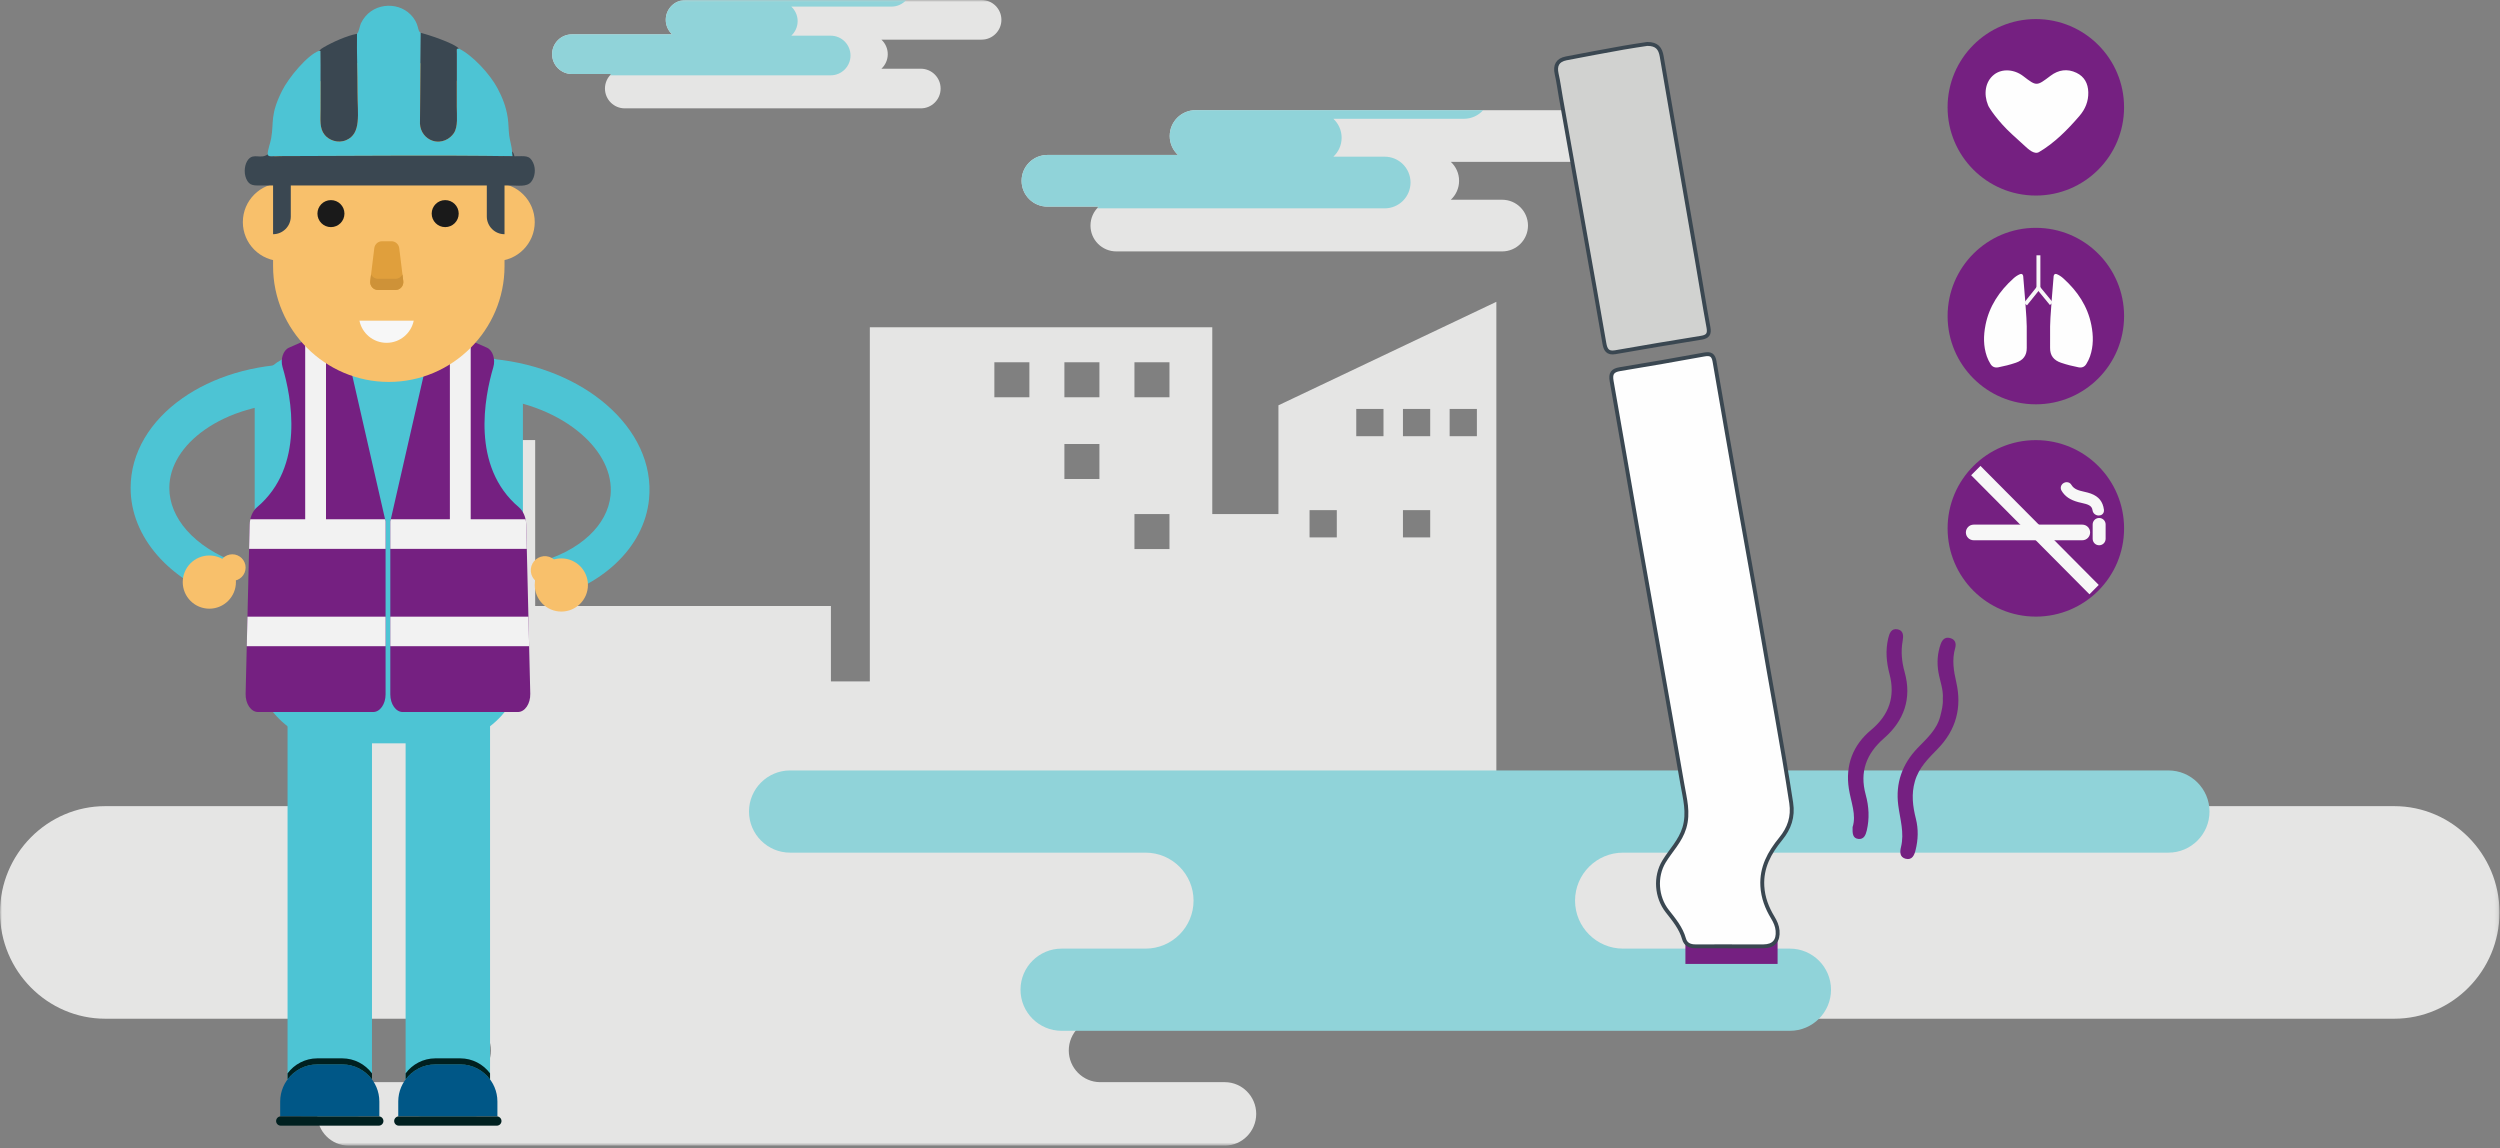 <?xml version="1.0" encoding="UTF-8"?>
<svg width="640px" height="294px" viewBox="0 0 640 294" version="1.1" xmlns="http://www.w3.org/2000/svg" xmlns:xlink="http://www.w3.org/1999/xlink">
    <rect x="0" y="0" width="640" height="294" fill="#808080" stroke="none"/>
    <!-- Generator: Sketch 53.2 (72643) - https://sketchapp.com -->
    <title>Group 74</title>
    <desc>Created with Sketch.</desc>
    <defs>
        <polygon id="path-1" points="0.001 0 639.871 0 639.871 293.277 0.001 293.277"></polygon>
    </defs>
    <g id="Symbols" stroke="none" stroke-width="1" fill="none" fill-rule="evenodd">
        <g id="banner/rehabilitation2-copy-10" transform="translate(-5, -13)">
            <g id="Group-74" transform="translate(5, 13)">
                <mask id="mask-2" fill="white">
                    <use xlink:href="#path-1"></use>
                </mask>
                <g id="Clip-2"></g>
                <path d="M254.556,101.707 L263.522,101.707 L263.522,92.741 L254.556,92.741 L254.556,101.707 Z M272.487,122.627 L281.453,122.627 L281.453,113.661 L272.487,113.661 L272.487,122.627 Z M272.487,101.707 L281.453,101.707 L281.453,92.741 L272.487,92.741 L272.487,101.707 Z M123.058,128.605 L130.032,128.605 L130.032,121.631 L123.058,121.631 L123.058,128.605 Z M107.118,144.544 L114.092,144.544 L114.092,137.57 L107.118,137.57 L107.118,144.544 Z M93.172,144.544 L100.145,144.544 L100.145,137.57 L93.172,137.57 L93.172,144.544 Z M93.172,128.605 L100.145,128.605 L100.145,121.631 L93.172,121.631 L93.172,128.605 Z M335.248,137.571 L342.221,137.571 L342.221,130.597 L335.248,130.597 L335.248,137.571 Z M359.156,137.571 L366.13,137.571 L366.13,130.597 L359.156,130.597 L359.156,137.571 Z M347.202,111.669 L354.176,111.669 L354.176,104.695 L347.202,104.695 L347.202,111.669 Z M359.156,111.669 L366.13,111.669 L366.13,104.695 L359.156,104.695 L359.156,111.669 Z M371.11,111.669 L378.084,111.669 L378.084,104.695 L371.11,104.695 L371.11,111.669 Z M290.419,140.559 L299.385,140.559 L299.385,131.593 L290.419,131.593 L290.419,140.559 Z M290.419,101.707 L299.385,101.707 L299.385,92.741 L290.419,92.741 L290.419,101.707 Z M85.202,112.665 L101.142,112.665 L101.142,98.719 L120.069,98.719 L120.069,112.665 L137.004,112.665 L137.004,155.143 L212.715,155.143 L212.715,174.43 L222.678,174.43 L222.678,83.776 L310.343,83.776 L310.343,131.593 L327.278,131.593 L327.278,103.76 L383.066,77.264 L383.066,131.755 L383.066,212.037 C375.911,222.226 367.749,231.656 358.721,240.179 L106.524,240.179 C98.743,232.834 91.606,224.818 85.202,216.221 L85.202,112.665 Z" id="Fill-1" fill="#E5E5E4" mask="url(#mask-2)"></path>
                <path d="M404.834,28.204 L306.061,28.204 C302.408,28.204 299.446,31.166 299.446,34.818 C299.446,36.735 300.263,38.461 301.565,39.669 L268.139,39.669 C264.486,39.669 261.524,42.631 261.524,46.283 C261.524,49.936 264.486,52.897 268.139,52.897 L281.282,52.897 C279.98,54.105 279.163,55.831 279.163,57.748 C279.163,61.401 282.124,64.362 285.777,64.362 L384.551,64.362 C388.203,64.362 391.165,61.401 391.165,57.748 C391.165,54.096 388.203,51.134 384.551,51.134 L371.407,51.134 C372.71,49.926 373.526,48.2 373.526,46.283 C373.526,44.366 372.71,42.641 371.407,41.433 L404.834,41.433 C408.487,41.433 411.448,38.472 411.448,34.818 C411.448,31.166 408.487,28.204 404.834,28.204" id="Fill-3" fill="#E5E5E4" mask="url(#mask-2)"></path>
                <path d="M306.061,28.204 C302.409,28.204 299.447,31.166 299.447,34.818 C299.447,36.735 300.263,38.461 301.566,39.669 L268.139,39.669 C264.487,39.669 261.525,42.631 261.525,46.283 C261.525,49.936 264.487,52.897 268.139,52.897 L281.283,52.897 C281.131,53.038 280.988,53.185 280.85,53.339 L354.481,53.339 C358.133,53.339 361.095,50.377 361.095,46.725 C361.095,43.071 358.133,40.11 354.481,40.11 L341.337,40.11 C342.64,38.902 343.457,37.177 343.457,35.26 C343.457,33.343 342.64,31.617 341.337,30.409 L374.764,30.409 C376.723,30.409 378.482,29.558 379.693,28.204 L306.061,28.204 Z" id="Fill-4" fill="#90D3D9" mask="url(#mask-2)"></path>
                <path d="M251.286,0 L175.506,0 C172.703,0 170.432,2.271 170.432,5.074 C170.432,6.545 171.057,7.869 172.057,8.796 L146.412,8.796 C143.609,8.796 141.338,11.067 141.338,13.87 C141.338,16.673 143.609,18.944 146.412,18.944 L156.495,18.944 C155.496,19.871 154.869,21.195 154.869,22.666 C154.869,25.469 157.141,27.74 159.944,27.74 L235.723,27.74 C238.526,27.74 240.798,25.469 240.798,22.666 C240.798,19.863 238.526,17.592 235.723,17.592 L225.64,17.592 C226.64,16.665 227.266,15.341 227.266,13.87 C227.266,12.399 226.64,11.075 225.64,10.148 L251.286,10.148 C254.088,10.148 256.36,7.877 256.36,5.074 C256.36,2.271 254.088,0 251.286,0" id="Fill-5" fill="#E5E5E4" mask="url(#mask-2)"></path>
                <path d="M175.506,0 C172.703,0 170.432,2.271 170.432,5.074 C170.432,6.545 171.058,7.869 172.058,8.796 L146.412,8.796 C143.61,8.796 141.338,11.067 141.338,13.87 C141.338,16.673 143.61,18.944 146.412,18.944 L156.495,18.944 C156.38,19.052 156.27,19.165 156.164,19.283 L212.653,19.283 C215.456,19.283 217.729,17.011 217.729,14.208 C217.729,11.406 215.456,9.134 212.653,9.134 L202.57,9.134 C203.569,8.207 204.196,6.883 204.196,5.412 C204.196,3.941 203.569,2.618 202.57,1.691 L228.216,1.691 C229.718,1.691 231.068,1.037 231.997,0 L175.506,0 Z" id="Fill-6" fill="#90D3D9" mask="url(#mask-2)"></path>
                <path d="M612.938,206.375 L26.933,206.375 C12.12,206.375 0.001,218.618 0.001,233.583 C0.001,248.548 12.12,260.791 26.933,260.791 L117.636,260.791 C122.058,260.791 125.675,264.445 125.675,268.912 L125.675,268.913 C125.675,273.38 122.058,277.034 117.636,277.034 L89.242,277.034 C84.82,277.034 81.202,280.688 81.202,285.156 C81.202,289.623 84.82,293.277 89.242,293.277 L313.552,293.277 C317.974,293.277 321.591,289.623 321.591,285.156 C321.591,280.688 317.974,277.034 313.552,277.034 L281.647,277.034 C277.225,277.034 273.607,273.38 273.607,268.913 L273.607,268.912 C273.607,264.445 277.225,260.791 281.647,260.791 L612.938,260.791 C627.751,260.791 639.872,248.548 639.872,233.583 C639.872,218.618 627.751,206.375 612.938,206.375" id="Fill-7" fill="#E5E5E4" mask="url(#mask-2)"></path>
                <path d="M555.115,197.234 L202.265,197.234 C196.462,197.234 191.744,201.955 191.744,207.756 C191.744,213.557 196.462,218.278 202.265,218.278 L293.267,218.278 C300.041,218.278 305.55,223.788 305.55,230.562 C305.55,237.335 300.041,242.846 293.267,242.846 L271.771,242.846 C265.971,242.846 261.25,247.566 261.25,253.364 C261.25,259.169 265.971,263.887 271.771,263.887 L458.214,263.887 C464.017,263.887 468.74,259.169 468.74,253.364 C468.74,247.566 464.017,242.846 458.214,242.846 L415.493,242.846 C408.722,242.846 403.212,237.335 403.212,230.562 C403.212,223.788 408.722,218.278 415.493,218.278 L555.115,218.278 C560.917,218.278 565.635,213.557 565.635,207.756 C565.635,201.955 560.917,197.234 555.115,197.234" id="Fill-8" fill="#90D3D9" mask="url(#mask-2)"></path>
                <path d="M57.66,153.488 C50.44,150.925 44.502,146.979 40.324,142.206 C35.905,137.155 33.44,131.2 33.44,124.924 C33.44,115.822 38.508,107.708 46.7,101.946 C54.389,96.539 64.919,93.195 76.467,93.195 L76.467,103.1 C66.986,103.1 58.479,105.75 52.388,110.033 C46.801,113.963 43.346,119.237 43.346,124.924 C43.346,128.753 44.924,132.471 47.754,135.706 C50.827,139.217 55.345,142.172 60.949,144.163 L57.66,153.488 Z" id="Fill-9" fill="#4DC4D4" mask="url(#mask-2)"></path>
                <path d="M53.588,142.207 C57.349,142.207 60.397,145.255 60.397,149.016 C60.397,152.775 57.349,155.823 53.588,155.823 C49.829,155.823 46.781,152.775 46.781,149.016 C46.781,145.255 49.829,142.207 53.588,142.207" id="Fill-10" fill="#F8C06B" mask="url(#mask-2)"></path>
                <path d="M139.206,153.8 C146.644,151.969 152.948,148.636 157.58,144.304 C162.481,139.719 165.528,134.038 166.154,127.794 C167.062,118.738 162.829,110.158 155.253,103.609 C148.142,97.46 137.998,93.083 126.508,91.931 L125.519,101.787 C134.952,102.733 143.153,106.218 148.787,111.087 C153.954,115.555 156.866,121.148 156.299,126.806 C155.917,130.615 153.976,134.158 150.837,137.094 C147.428,140.282 142.639,142.772 136.863,144.194 L139.206,153.8 Z" id="Fill-11" fill="#4DC4D4" mask="url(#mask-2)"></path>
                <path d="M130.894,173.317 L68.171,173.317 C66.538,173.317 65.201,171.981 65.201,170.347 L65.201,103.497 C65.201,96.386 71.016,90.571 78.125,90.571 L120.94,90.571 C128.049,90.571 133.865,96.386 133.865,103.497 L133.865,170.347 C133.865,171.981 132.528,173.317 130.894,173.317" id="Fill-12" fill="#4DC4D4" mask="url(#mask-2)"></path>
                <path d="M125.451,168.985 L103.838,168.985 L103.838,281.727 C103.838,283.965 105.668,285.796 107.906,285.796 L121.383,285.796 C123.621,285.796 125.451,283.965 125.451,281.727 L125.451,168.985 Z" id="Fill-13" fill="#4DC4D4" mask="url(#mask-2)"></path>
                <path d="M73.615,168.985 L95.226,168.985 L95.226,281.727 C95.226,283.965 93.396,285.796 91.159,285.796 L77.682,285.796 C75.444,285.796 73.615,283.965 73.615,281.727 L73.615,168.985 Z" id="Fill-14" fill="#4DC4D4" mask="url(#mask-2)"></path>
                <path d="M133.864,168.985 L65.2,168.985 C65.2,180.71 74.792,190.301 86.516,190.301 L112.548,190.301 C124.272,190.301 133.864,180.71 133.864,168.985" id="Fill-15" fill="#4DC4D4" mask="url(#mask-2)"></path>
                <path d="M111.461,272.485 L117.828,272.485 C123.058,272.485 127.337,276.763 127.337,281.994 L127.337,285.796 L101.951,285.796 L101.951,281.994 C101.951,276.763 106.231,272.485 111.461,272.485" id="Fill-16" fill="#005787" mask="url(#mask-2)"></path>
                <path d="M127.194,285.795 L102.094,285.795 C101.442,285.795 100.907,286.328 100.907,286.982 L100.907,286.983 C100.907,287.637 101.442,288.171 102.094,288.171 L127.194,288.171 C127.847,288.171 128.381,287.637 128.381,286.983 L128.381,286.982 C128.381,286.328 127.847,285.795 127.194,285.795" id="Fill-17" fill="#002020" mask="url(#mask-2)"></path>
                <path d="M117.828,270.937 C120.938,270.937 123.713,272.451 125.451,274.778 L125.451,276.326 C123.713,273.999 120.938,272.485 117.828,272.485 L111.461,272.485 C108.35,272.485 105.576,273.999 103.838,276.326 L103.838,274.778 C105.576,272.451 108.35,270.937 111.461,270.937 L117.828,270.937 Z" id="Fill-18" fill="#002020" mask="url(#mask-2)"></path>
                <path d="M81.237,272.485 L87.604,272.485 C92.834,272.485 97.113,276.763 97.113,281.994 L97.113,285.796 L71.728,285.796 L71.728,281.994 C71.728,276.763 76.007,272.485 81.237,272.485" id="Fill-19" fill="#005787" mask="url(#mask-2)"></path>
                <path d="M96.97,285.795 L71.871,285.795 C71.218,285.795 70.684,286.328 70.684,286.982 L70.684,286.983 C70.684,287.637 71.218,288.171 71.871,288.171 L96.97,288.171 C97.623,288.171 98.157,287.637 98.157,286.983 L98.157,286.982 C98.157,286.328 97.623,285.795 96.97,285.795" id="Fill-20" fill="#002020" mask="url(#mask-2)"></path>
                <path d="M87.605,270.937 C90.716,270.937 93.49,272.451 95.227,274.778 L95.227,276.326 C93.49,273.999 90.716,272.485 87.605,272.485 L81.238,272.485 C78.127,272.485 75.353,273.999 73.616,276.326 L73.616,274.778 C75.353,272.451 78.127,270.937 81.238,270.937 L87.605,270.937 Z" id="Fill-21" fill="#002020" mask="url(#mask-2)"></path>
                <path d="M139.853,142.394 C137.868,142.195 136.096,143.644 135.897,145.629 C135.698,147.616 137.147,149.386 139.132,149.585 C141.119,149.785 142.889,148.336 143.088,146.35 C143.287,144.365 141.839,142.593 139.853,142.394" id="Fill-22" fill="#F8C06B" mask="url(#mask-2)"></path>
                <path d="M86.049,83.681 L73.964,89.011 C72.494,89.659 71.736,91.962 72.333,93.976 C74.605,101.648 78.103,119.464 65.797,129.856 C64.674,130.804 63.959,132.484 63.914,134.336 L62.878,177.612 C62.817,180.162 64.257,182.278 66.055,182.278 L95.53,182.278 C97.286,182.278 98.709,180.257 98.709,177.765 L98.709,133.503 L87.595,84.819 C87.386,83.903 86.696,83.396 86.049,83.681" id="Fill-23" fill="#752081" mask="url(#mask-2)"></path>
                <path d="M83.456,84.825 L78.129,87.174 L78.129,132.94 L64.081,132.94 C63.983,133.387 63.926,133.856 63.914,134.337 L63.767,140.505 L98.709,140.505 L98.709,133.504 L98.581,132.94 L83.456,132.94 L83.456,84.825 Z" id="Fill-24" fill="#F2F2F2" mask="url(#mask-2)"></path>
                <polygon id="Fill-25" fill="#F2F2F2" mask="url(#mask-2)" points="63.17 165.426 98.709 165.426 98.709 157.862 63.351 157.862"></polygon>
                <path d="M112.578,83.681 L124.663,89.011 C126.133,89.659 126.891,91.962 126.295,93.976 C124.023,101.648 120.524,119.464 132.831,129.856 C133.953,130.804 134.668,132.484 134.713,134.336 L135.749,177.612 C135.81,180.162 134.37,182.278 132.572,182.278 L103.097,182.278 C101.341,182.278 99.918,180.257 99.918,177.765 L99.918,133.503 L111.032,84.819 C111.241,83.903 111.931,83.396 112.578,83.681" id="Fill-26" fill="#752081" mask="url(#mask-2)"></path>
                <path d="M115.171,84.825 L120.498,87.174 L120.498,132.94 L134.547,132.94 C134.644,133.387 134.701,133.856 134.713,134.337 L134.86,140.505 L99.918,140.505 L99.918,133.504 L100.046,132.94 L115.171,132.94 L115.171,84.825 Z" id="Fill-27" fill="#F2F2F2" mask="url(#mask-2)"></path>
                <polygon id="Fill-28" fill="#F2F2F2" mask="url(#mask-2)" points="135.457 165.426 99.918 165.426 99.918 157.862 135.276 157.862"></polygon>
                <path d="M144.383,142.982 C140.642,142.607 137.305,145.336 136.93,149.078 C136.554,152.819 139.283,156.156 143.025,156.531 C146.765,156.906 150.102,154.177 150.477,150.436 C150.852,146.695 148.123,143.357 144.383,142.982" id="Fill-29" fill="#F8C06B" mask="url(#mask-2)"></path>
                <path d="M99.533,97.775 L99.532,97.775 C83.239,97.775 69.908,84.444 69.908,68.152 L69.908,44.654 C69.908,28.359 83.239,15.029 99.532,15.029 L99.533,15.029 C115.826,15.029 129.157,28.359 129.157,44.654 L129.157,68.152 C129.157,84.444 115.826,97.775 99.533,97.775" id="Fill-30" fill="#F8C06B" mask="url(#mask-2)"></path>
                <path d="M84.721,51.227 C82.811,51.227 81.263,52.775 81.263,54.684 C81.263,56.594 82.811,58.142 84.721,58.142 C86.63,58.142 88.178,56.594 88.178,54.684 C88.178,52.775 86.63,51.227 84.721,51.227" id="Fill-31" fill="#1A1A1A" mask="url(#mask-2)"></path>
                <path d="M113.969,51.227 C112.06,51.227 110.512,52.775 110.512,54.684 C110.512,56.594 112.06,58.142 113.969,58.142 C115.879,58.142 117.427,56.594 117.427,54.684 C117.427,52.775 115.879,51.227 113.969,51.227" id="Fill-32" fill="#1A1A1A" mask="url(#mask-2)"></path>
                <path d="M126.912,56.858 L126.912,66.84 C132.426,66.84 136.894,62.371 136.894,56.858 C136.894,51.344 132.426,46.876 126.912,46.876 L126.912,56.858 Z" id="Fill-33" fill="#F8C06B" mask="url(#mask-2)"></path>
                <path d="M72.151,56.858 L72.151,66.84 C66.638,66.84 62.169,62.371 62.169,56.858 C62.169,51.344 66.638,46.876 72.151,46.876 L72.151,56.858 Z" id="Fill-34" fill="#F8C06B" mask="url(#mask-2)"></path>
                <path d="M129.157,47.129 L124.624,47.129 L124.624,55.426 C124.624,57.919 126.664,59.958 129.155,59.958 L129.157,59.958 L129.157,47.129 Z" id="Fill-35" fill="#3A4751" mask="url(#mask-2)"></path>
                <path d="M69.908,47.128 L74.441,47.128 L74.441,55.425 C74.441,57.918 72.402,59.957 69.91,59.957 L69.908,59.957 L69.908,47.128 Z" id="Fill-36" fill="#3A4751" mask="url(#mask-2)"></path>
                <path d="M91.39,8.653 C91.311,13.306 91.527,18.741 91.527,23.629 C91.527,29.246 92.541,34.177 88.659,35.86 C86.477,36.805 84.197,35.853 83.135,34.547 C81.722,32.806 82.075,30.644 82.067,27.98 C82.054,23.025 82.131,18.04 82.064,13.051 L81.723,12.998 C78.77,13.975 73.87,19.882 72.184,23.28 C69.09,29.509 70.164,31.166 69.418,35.408 C69.176,36.777 68.547,38.255 68.516,39.526 C68.672,40.318 69.774,39.967 71.842,39.964 C91.218,39.919 112.243,39.708 131.247,39.987 L131.073,38.746 C131.065,37.729 130.525,35.992 130.364,34.728 C130.16,33.156 130.22,31.695 129.973,30.089 C129.532,27.206 128.584,24.911 127.366,22.603 C125.456,18.991 120.959,14.121 117.476,12.438 C116.69,12.357 116.945,12.79 116.932,13.756 L116.937,27.293 C116.937,29.579 117.302,32.398 116.184,34.084 C115.232,35.517 113.124,36.797 110.742,36.024 C108.983,35.454 107.61,33.794 107.51,31.655 L107.713,8.402 C106.686,7.889 107.523,6.175 105.064,3.688 C101.673,0.258 94.946,0.662 92.405,5.959 C92.081,6.632 91.889,8.213 91.39,8.653" id="Fill-37" fill="#4DC4D4" mask="url(#mask-2)"></path>
                <path d="M68.516,39.526 C66.718,40.821 64.996,39.133 63.586,40.794 C62.632,41.917 62.338,44.097 63.021,45.723 C63.855,47.712 65.068,47.483 67.492,47.48 C69.628,47.477 71.766,47.48 73.903,47.48 L130.46,47.476 C132.598,47.468 134.89,47.929 135.98,46.553 C136.994,45.274 137.216,43.241 136.484,41.658 C135.53,39.594 134.351,40.019 131.702,40.001 C131.44,39.238 131.567,39.281 131.073,38.746 L131.247,39.987 C112.243,39.708 91.218,39.919 71.842,39.963 C69.774,39.967 68.672,40.318 68.516,39.526" id="Fill-38" fill="#3A4751" mask="url(#mask-2)"></path>
                <path d="M117.476,12.438 C116.268,11.012 109.194,8.757 107.713,8.402 L107.51,31.655 C107.61,33.793 108.983,35.454 110.742,36.024 C113.124,36.796 115.232,35.517 116.184,34.084 C117.302,32.398 116.937,29.579 116.937,27.292 L116.932,13.755 C116.945,12.79 116.69,12.357 117.476,12.438" id="Fill-39" fill="#3A4751" mask="url(#mask-2)"></path>
                <path d="M81.723,12.997 L82.064,13.051 C82.131,18.039 82.054,23.024 82.067,27.979 C82.075,30.643 81.722,32.806 83.135,34.546 C84.197,35.852 86.477,36.805 88.659,35.859 C92.541,34.177 91.527,29.245 91.527,23.628 C91.527,18.74 91.311,13.306 91.39,8.652 C88.814,9.12 85.075,10.804 82.807,12.144 C82.758,12.174 82.285,12.472 82.243,12.505 L81.849,12.863 C81.82,12.892 81.761,12.949 81.723,12.997" id="Fill-40" fill="#3A4751" mask="url(#mask-2)"></path>
                <path d="M59.472,141.899 C61.352,141.899 62.876,143.422 62.876,145.302 C62.876,147.183 61.352,148.707 59.472,148.707 C57.592,148.707 56.069,147.183 56.069,145.302 C56.069,143.422 57.592,141.899 59.472,141.899" id="Fill-41" fill="#F8C06B" mask="url(#mask-2)"></path>
                <path d="M101.236,74.239 L96.787,74.239 C95.576,74.239 94.636,73.179 94.784,71.976 L95.817,63.529 C95.942,62.516 96.8,61.756 97.82,61.756 L100.203,61.756 C101.222,61.756 102.082,62.516 102.206,63.529 L103.239,71.976 C103.385,73.179 102.448,74.239 101.236,74.239" id="Fill-42" fill="#E09F3C" mask="url(#mask-2)"></path>
                <path d="M103.029,70.262 C102.698,70.913 102.028,71.371 101.235,71.371 L96.787,71.371 C95.994,71.371 95.324,70.913 94.993,70.262 L94.784,71.976 C94.636,73.179 95.575,74.239 96.787,74.239 L101.235,74.239 C102.447,74.239 103.385,73.179 103.238,71.976 L103.029,70.262 Z" id="Fill-43" fill="#CE9238" mask="url(#mask-2)"></path>
                <path d="M92.016,82.089 C92.673,85.325 95.534,87.762 98.964,87.762 C102.395,87.762 105.255,85.325 105.912,82.089 L92.016,82.089 Z" id="Fill-44" fill="#F7F7F7" mask="url(#mask-2)"></path>
                <polygon id="Fill-45" fill="#752081" mask="url(#mask-2)" points="431.466 246.765 455.062 246.765 455.062 238.248 431.466 238.248"></polygon>
                <path d="M543.762,27.471 C543.762,39.948 533.648,50.062 521.171,50.062 C508.696,50.062 498.581,39.948 498.581,27.471 C498.581,14.995 508.696,4.881 521.171,4.881 C533.648,4.881 543.762,14.995 543.762,27.471" id="Fill-46" fill="#752081" mask="url(#mask-2)"></path>
                <path d="M543.766,80.916 C543.766,93.393 533.652,103.506 521.175,103.506 C508.7,103.506 498.585,93.393 498.585,80.916 C498.585,68.439 508.7,58.326 521.175,58.326 C533.652,58.326 543.766,68.439 543.766,80.916" id="Fill-47" fill="#752081" mask="url(#mask-2)"></path>
                <path d="M518.522,37.52 C519.163,38.089 520.752,39.649 521.969,38.939 C525.906,36.643 529.321,33.19 532.311,29.715 C533.815,27.967 534.663,25.968 534.602,23.614 C534.543,21.357 533.602,19.612 531.568,18.635 C529.253,17.524 526.978,17.857 524.954,19.387 C521.364,22.1 521.385,22.128 517.957,19.492 C515.612,17.689 512.507,17.523 510.491,19.092 C508.172,20.897 507.787,24.115 508.936,26.918 C509.096,27.471 511.425,31.04 515.076,34.377 C516.606,35.777 517.335,36.465 518.522,37.52" id="Fill-48" fill="#FEFEFE" mask="url(#mask-2)"></path>
                <path d="M525.21,77.109 C524.994,79.971 524.759,82.832 524.826,85.707 C524.826,86.818 524.841,87.93 524.823,89.043 C524.793,91.024 525.761,92.229 527.614,92.86 C529.085,93.361 530.58,93.739 532.1,94.031 C532.957,94.196 533.638,93.945 534.113,93.165 C534.489,92.548 534.809,91.914 535.044,91.232 C535.955,88.595 535.915,85.916 535.387,83.22 C534.44,78.385 531.833,74.538 528.239,71.287 C527.741,70.837 527.189,70.453 526.562,70.19 C526.093,69.994 525.839,70.225 525.737,70.637 L525.21,77.109 Z" id="Fill-49" fill="#FEFEFE" mask="url(#mask-2)"></path>
                <path d="M517.935,70.637 C517.833,70.225 517.58,69.993 517.111,70.19 C516.484,70.452 515.931,70.836 515.433,71.286 C511.839,74.537 509.232,78.385 508.286,83.22 C507.757,85.915 507.717,88.595 508.628,91.232 C508.865,91.913 509.183,92.548 509.559,93.164 C510.035,93.945 510.715,94.196 511.573,94.031 C513.093,93.739 514.588,93.361 516.059,92.86 C517.912,92.229 518.879,91.024 518.849,89.042 C518.831,87.93 518.846,86.818 518.846,85.706 C518.914,82.831 518.678,79.971 518.463,77.109 L517.935,70.637 Z" id="Fill-50" fill="#FEFEFE" mask="url(#mask-2)"></path>
                <g id="Group-53" mask="url(#mask-2)">
                    <g transform="translate(521, 65.278)">
                        <path d="M0.836,0.081 L0.836,8.653" id="Fill-51" stroke="none" fill="#FEFEFE" fill-rule="evenodd"></path>
                        <path d="M0.836,0.081 L0.836,8.653" id="Stroke-52" stroke="#F7F7F7" stroke-width="1" fill="none"></path>
                    </g>
                </g>
                <g id="Group-56" mask="url(#mask-2)">
                    <g transform="translate(521, 73.278)">
                        <path d="M0.836,0.436 L4.16,4.486" id="Fill-54" stroke="none" fill="#FEFEFE" fill-rule="evenodd"></path>
                        <path d="M0.836,0.436 L4.16,4.486" id="Stroke-55" stroke="#F7F7F7" stroke-width="1" fill="none"></path>
                    </g>
                </g>
                <g id="Group-59" mask="url(#mask-2)">
                    <g transform="translate(518, 73.278)">
                        <path d="M0.519,4.574 L3.836,0.436" id="Fill-57" stroke="none" fill="#FEFEFE" fill-rule="evenodd"></path>
                        <path d="M0.519,4.574 L3.836,0.436" id="Stroke-58" stroke="#F7F7F7" stroke-width="1" fill="none"></path>
                    </g>
                </g>
                <path d="M543.766,135.262 C543.766,147.739 533.652,157.853 521.175,157.853 C508.7,157.853 498.585,147.739 498.585,135.262 C498.585,122.786 508.7,112.672 521.175,112.672 C533.652,112.672 543.766,122.786 543.766,135.262" id="Fill-60" fill="#752081" mask="url(#mask-2)"></path>
                <path d="M536.221,134.26 L536.221,137.931 C536.221,138.572 536.74,139.09 537.381,139.09 C538.022,139.09 538.54,138.572 538.54,137.931 L538.54,134.26 C538.54,133.618 538.022,133.1 537.381,133.1 C536.74,133.1 536.221,133.618 536.221,134.26" id="Fill-61" fill="#F7F7F7" mask="url(#mask-2)"></path>
                <path d="M537.381,133.6 C537.017,133.6 536.721,133.896 536.721,134.26 L536.721,137.931 C536.721,138.294 537.017,138.59 537.381,138.59 C537.744,138.59 538.04,138.294 538.04,137.931 L538.04,134.26 C538.04,133.896 537.744,133.6 537.381,133.6 M537.381,139.59 C536.466,139.59 535.721,138.846 535.721,137.931 L535.721,134.26 C535.721,133.345 536.466,132.6 537.381,132.6 C538.296,132.6 539.04,133.345 539.04,134.26 L539.04,137.931 C539.04,138.846 538.296,139.59 537.381,139.59" id="Fill-62" fill="#F7F7F7" mask="url(#mask-2)"></path>
                <path d="M532.165,128.061 C533.722,128.486 535.921,128.565 536.18,130.554 C536.337,131.773 538.272,131.788 538.112,130.554 C537.863,128.639 536.902,127.501 535.103,126.831 C533.273,126.147 530.979,126.276 529.863,124.398 C529.227,123.328 527.555,124.3 528.194,125.373 C529.095,126.888 530.51,127.612 532.165,128.061" id="Fill-63" fill="#F7F7F7" mask="url(#mask-2)"></path>
                <path d="M529.082,124.434 L529.076,124.434 C528.889,124.436 528.687,124.554 528.598,124.714 C528.528,124.839 528.536,124.971 528.624,125.118 C529.342,126.326 530.475,127.084 532.296,127.579 L532.297,127.579 C532.558,127.65 532.836,127.71 533.121,127.773 C534.589,128.094 536.416,128.495 536.676,130.49 C536.709,130.746 536.875,130.866 537.009,130.921 C537.219,131.009 537.436,130.976 537.538,130.899 C537.566,130.876 537.643,130.819 537.616,130.619 C537.395,128.912 536.591,127.918 534.929,127.299 C534.434,127.114 533.901,126.992 533.337,126.863 C531.932,126.54 530.338,126.175 529.434,124.654 C529.346,124.505 529.23,124.434 529.082,124.434 M537.268,131.974 C537.053,131.974 536.832,131.931 536.624,131.844 C536.099,131.625 535.756,131.178 535.684,130.619 C535.526,129.412 534.482,129.095 532.907,128.749 C532.605,128.684 532.311,128.619 532.034,128.543 C529.942,127.976 528.625,127.077 527.765,125.629 C527.494,125.176 527.48,124.664 527.726,124.226 C527.99,123.752 528.516,123.441 529.062,123.434 C529.615,123.442 530.021,123.686 530.293,124.142 C530.978,125.296 532.233,125.583 533.561,125.888 C534.131,126.019 534.722,126.154 535.278,126.362 C537.281,127.109 538.339,128.42 538.608,130.49 C538.672,130.981 538.503,131.419 538.145,131.693 C537.902,131.878 537.591,131.974 537.268,131.974" id="Fill-64" fill="#F7F7F7" mask="url(#mask-2)"></path>
                <path d="M533.071,136.306 L505.262,136.306" id="Fill-65" fill="#F7F7F7" mask="url(#mask-2)"></path>
                <path d="M533.071,138.306 L505.262,138.306 C504.158,138.306 503.262,137.41 503.262,136.306 C503.262,135.202 504.158,134.306 505.262,134.306 L533.071,134.306 C534.175,134.306 535.071,135.202 535.071,136.306 C535.071,137.41 534.175,138.306 533.071,138.306" id="Fill-66" fill="#F7F7F7" mask="url(#mask-2)"></path>
                <polygon id="Fill-67" fill="#F7F7F7" mask="url(#mask-2)" points="534.898 152.141 504.615 121.663 506.995 119.269 537.278 149.745"></polygon>
                <path d="M421.711,11.248 C419.894,11.532 417.731,11.828 415.584,12.216 C410.696,13.098 405.811,13.993 400.937,14.946 C398.744,15.375 398.004,16.747 398.509,18.946 C398.962,20.924 399.221,22.946 399.576,24.947 C402.499,41.399 405.427,57.852 408.347,74.305 C409.148,78.825 409.935,83.349 410.715,87.873 C410.987,89.455 411.497,90.524 413.508,90.168 C420.845,88.866 428.198,87.651 435.554,86.458 C437.162,86.197 437.68,85.526 437.373,83.86 C436.297,78.013 435.364,72.139 434.352,66.279 C431.363,48.996 428.343,31.719 425.395,14.43 C425.049,12.405 424.187,11.246 421.711,11.248" id="Fill-68" fill="#D1D2D0" mask="url(#mask-2)"></path>
                <path d="M421.711,11.248 C419.894,11.532 417.731,11.828 415.584,12.216 C410.696,13.098 405.811,13.993 400.937,14.946 C398.744,15.375 398.004,16.747 398.509,18.946 C398.962,20.924 399.221,22.946 399.576,24.947 C402.499,41.399 405.427,57.852 408.347,74.305 C409.148,78.825 409.935,83.349 410.715,87.873 C410.987,89.455 411.497,90.524 413.508,90.168 C420.845,88.866 428.198,87.651 435.554,86.458 C437.162,86.197 437.68,85.526 437.373,83.86 C436.297,78.013 435.364,72.139 434.352,66.279 C431.363,48.996 428.343,31.719 425.395,14.43 C425.049,12.405 424.187,11.246 421.711,11.248 Z" id="Stroke-69" stroke="#3A4751" mask="url(#mask-2)"></path>
                <path d="M442.898,242.254 L442.898,242.266 C445.76,242.266 448.624,242.288 451.486,242.259 C454.068,242.232 455.275,240.866 455.062,238.248 C454.962,237.023 454.463,235.935 453.83,234.887 C452.331,232.413 451.323,229.801 451.159,226.843 C450.892,222.057 452.978,218.272 455.866,214.74 C458.052,212.067 459.096,209.133 458.547,205.536 C456.253,190.501 453.378,175.567 450.849,160.573 C449.071,150.034 447.119,139.525 445.269,128.998 C443.132,116.839 441.008,104.677 438.916,92.511 C438.636,90.887 437.931,90.446 436.282,90.751 C429.101,92.077 421.903,93.311 414.699,94.504 C412.805,94.817 412.228,95.603 412.58,97.567 C414.91,110.605 417.102,123.665 419.396,136.709 C423.151,158.063 426.995,179.401 430.687,200.766 C431.318,204.418 432.365,208.039 431.201,211.918 C430.176,215.331 427.721,217.69 425.981,220.562 C423.638,224.431 424.021,229.683 426.821,233.251 C428.53,235.428 430.335,237.58 431.113,240.357 C431.517,241.799 432.65,242.275 434.085,242.262 C437.022,242.235 439.96,242.254 442.898,242.254" id="Fill-70" fill="#FEFEFE" mask="url(#mask-2)"></path>
                <path d="M442.898,242.254 L442.898,242.266 C445.76,242.266 448.624,242.288 451.486,242.259 C454.068,242.232 455.275,240.866 455.062,238.248 C454.962,237.023 454.463,235.935 453.83,234.887 C452.331,232.413 451.323,229.801 451.159,226.843 C450.892,222.057 452.978,218.272 455.866,214.74 C458.052,212.067 459.096,209.133 458.547,205.536 C456.253,190.501 453.378,175.567 450.849,160.573 C449.071,150.034 447.119,139.525 445.269,128.998 C443.132,116.839 441.008,104.677 438.916,92.511 C438.636,90.887 437.931,90.446 436.282,90.751 C429.101,92.077 421.903,93.311 414.699,94.504 C412.805,94.817 412.228,95.603 412.58,97.567 C414.91,110.605 417.102,123.665 419.396,136.709 C423.151,158.063 426.995,179.401 430.687,200.766 C431.318,204.418 432.365,208.039 431.201,211.918 C430.176,215.331 427.721,217.69 425.981,220.562 C423.638,224.431 424.021,229.683 426.821,233.251 C428.53,235.428 430.335,237.58 431.113,240.357 C431.517,241.799 432.65,242.275 434.085,242.262 C437.022,242.235 439.96,242.254 442.898,242.254 Z" id="Stroke-71" stroke="#3A4751" mask="url(#mask-2)"></path>
                <path d="M497.358,178.9 C497.459,180.457 497.079,181.899 496.704,183.368 C495.808,186.857 493.226,189.064 490.885,191.513 C486.988,195.592 485.216,200.473 485.952,206.145 C486.413,209.704 487.557,213.204 486.649,216.867 C486.353,218.065 486.31,219.463 487.849,219.843 C489.529,220.258 490.075,218.896 490.389,217.623 C491.05,214.96 491.142,212.281 490.462,209.583 C489.668,206.427 489.264,203.324 490.209,200.027 C491.228,196.467 493.69,194.147 496.096,191.662 C500.75,186.856 502.291,181.14 500.8,174.626 C500.14,171.741 499.668,168.871 500.517,165.936 C500.885,164.66 500.503,163.642 499.135,163.319 C497.853,163.016 497.178,163.848 496.798,164.934 C495.983,167.253 495.824,169.614 496.231,172.049 C496.618,174.342 497.55,176.546 497.358,178.9" id="Fill-72" fill="#752081" mask="url(#mask-2)"></path>
                <path d="M474.261,211.74 C474.208,213.346 474.27,214.606 475.746,214.766 C477.163,214.921 477.624,213.745 477.894,212.599 C478.616,209.529 478.454,206.483 477.622,203.449 C476.019,197.595 477.763,192.952 482.333,188.966 C487.444,184.509 489.463,178.787 487.594,172.084 C486.848,169.405 486.592,166.782 487.081,164.064 C487.308,162.807 487.323,161.43 485.82,161.113 C484.166,160.763 483.676,162.152 483.373,163.45 C482.656,166.523 482.918,169.522 483.723,172.587 C485.22,178.289 483.638,183.014 479.006,186.864 C474.332,190.749 472.368,195.908 473.312,201.95 C473.841,205.344 475.288,208.628 474.261,211.74" id="Fill-73" fill="#752081" mask="url(#mask-2)"></path>
            </g>
        </g>
    </g>
</svg>